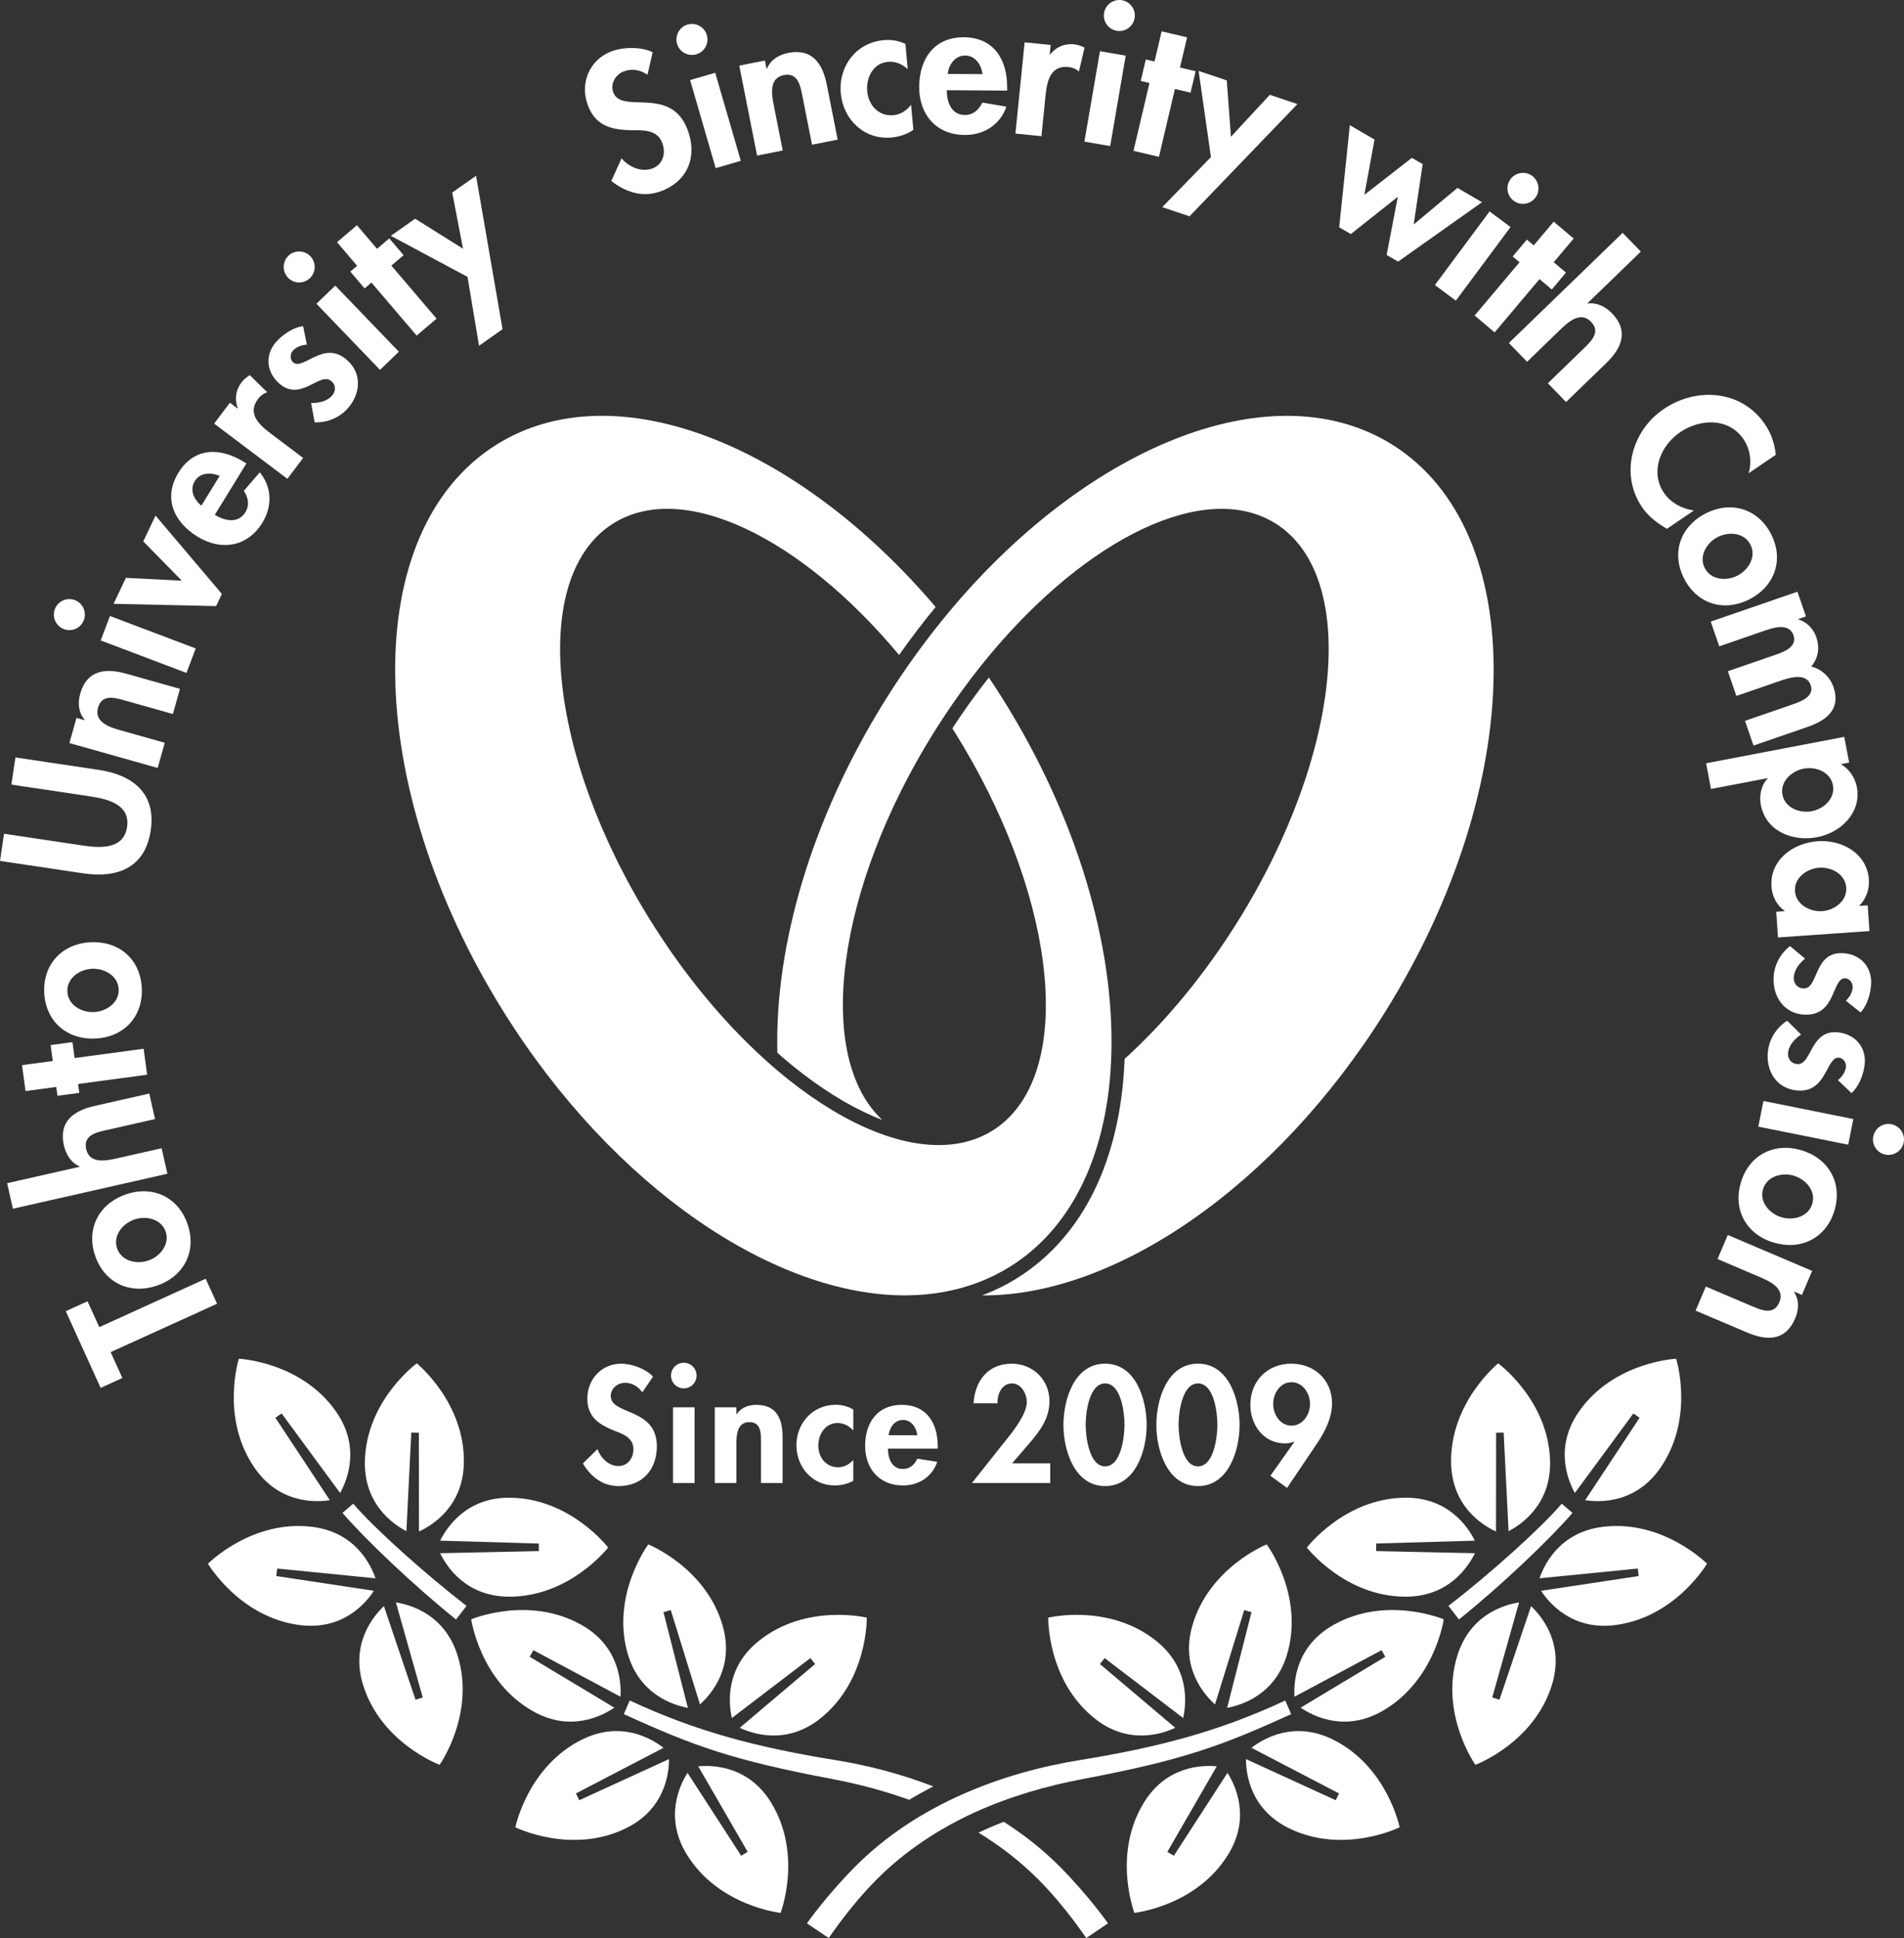 <?xml version="1.0" encoding="UTF-8"?>
<svg id="_レイヤー_2" data-name="レイヤー 2" xmlns="http://www.w3.org/2000/svg" viewBox="0 0 86.668 88.197">
  <rect x="0" y="0" width="86.668" height="88.197" fill="#333333" stroke="none"/>
  <defs>
    <style>
      .cls-1 {
        fill: #fff;
      }

      .cls-2 {
        fill: #fff;
      }

      .cls-3 {
        fill: #fff;
      }
    </style>
  </defs>
  <g id="_レイヤー_2-2" data-name=" レイヤー 2">
    <g id="_レイヤー_5" data-name=" レイヤー 5">
      <g>
        <g>
          <g>
            <path class="cls-2" d="M63.371,20.233c-5.356-3.347-13.654-.059-19.985,7.391-.134.158-.267.317-.399.479-.572.699-1.127,1.432-1.661,2.198-.121.174-.242.35-.361.527-.221.33-.439.664-.652,1.005-3.406,5.451-5.054,11.243-4.928,16.075.382.339.77.659,1.161.959,1.234.947,2.463,1.657,3.618,2.099-3.082-2.859-2.134-10.47,2.352-17.649.036-.057.072-.114.108-.171.12-.189.24-.376.363-.561.532-.804,1.088-1.567,1.661-2.284.133-.167.267-.33.402-.492,4.459-5.351,9.825-7.978,13.006-5.99,3.815,2.384,3.042,10.501-1.725,18.131-1.544,2.47-3.317,4.586-5.139,6.238-.176,4.581-1.891,8.099-4.889,9.973-.507.317-1.042.579-1.602.789,5.977.05,13.334-4.875,18.353-12.907,6.455-10.33,6.597-21.885.318-25.809h0Z"/>
            <path class="cls-1" d="M50.548,48.75c.02-.281.033-.565.041-.853.123-4.83-1.525-10.617-4.928-16.064-.212-.339-.429-.673-.649-1.001-.577.73-1.134,1.504-1.662,2.314.036.057.072.113.108.171,4.489,7.184,5.435,14.799,2.346,17.655-.192.177-.398.337-.621.476-.65.406-1.391.619-2.196.656-2.213.102-4.916-1.127-7.561-3.354-.215-.181-.43-.369-.643-.563-1.822-1.652-3.595-3.768-5.139-6.238-4.768-7.63-5.54-15.747-1.725-18.131,3.181-1.988,8.546.639,13.006,5.99.532-.756,1.087-1.485,1.664-2.185-6.33-7.45-14.628-10.738-19.985-7.391-6.279,3.924-6.137,15.479.318,25.809,5.019,8.032,12.377,12.958,18.354,12.907.585-.005,1.157-.058,1.713-.16,1.067-.196,2.072-.574,2.991-1.148,2.771-1.731,4.291-4.949,4.57-8.892l-.002.002Z"/>
          </g>
          <g>
            <path class="cls-3" d="M29.24,63.363c-.197-.267-.449-.435-.793-.435-.33,0-.646.252-.646.596,0,.891,2.098.519,2.098,2.294,0,1.059-.659,1.81-1.74,1.81-.729,0-1.263-.421-1.627-1.031l.667-.653c.14.407.512.772.954.772.421,0,.68-.358.68-.765,0-.547-.505-.701-.919-.863-.68-.281-1.179-.624-1.179-1.445,0-.877.652-1.585,1.543-1.585.47,0,1.122.231,1.445.589l-.484.715h.001Z"/>
            <path class="cls-3" d="M31.708,62.598c0,.323-.259.582-.582.582s-.582-.259-.582-.582c0-.316.259-.582.582-.582s.582.266.582.582ZM31.617,67.488h-.982v-3.444h.982v3.444Z"/>
            <path class="cls-3" d="M33.518,64.359h.014c.203-.309.547-.428.898-.428.926,0,1.192.652,1.192,1.452v2.104h-.982v-1.824c0-.414.021-.947-.533-.947-.582,0-.589.652-.589,1.066v1.705h-.982v-3.444h.982s0,.316,0,.316Z"/>
            <path class="cls-3" d="M38.841,65.095c-.21-.211-.421-.337-.722-.337-.554,0-.87.519-.87,1.024,0,.54.344.989.905.989.266,0,.512-.133.687-.33v.947c-.267.147-.547.21-.849.21-1.017,0-1.739-.835-1.739-1.824,0-1.024.75-1.845,1.789-1.845.273,0,.561.07.8.217v.949Z"/>
            <path class="cls-3" d="M40.419,65.923c0,.435.168.926.68.926.323,0,.526-.196.659-.47l.905.147c-.238.687-.842,1.073-1.564,1.073-1.066,0-1.719-.758-1.719-1.803s.554-1.866,1.669-1.866c1.13,0,1.635.835,1.635,1.873v.119h-2.266.001ZM41.759,65.313c-.049-.351-.274-.694-.652-.694-.393,0-.61.337-.659.694h1.312,0Z"/>
            <path class="cls-3" d="M47.805,66.59v.898h-3.563l1.347-1.698c.372-.463,1.15-1.382,1.15-1.978,0-.379-.246-.856-.68-.856-.463,0-.674.505-.652.905h-1.094c.07-1.017.652-1.803,1.739-1.803.968,0,1.719.737,1.719,1.705,0,.779-.435,1.361-.919,1.922l-.779.905h1.733-.001Z"/>
            <path class="cls-3" d="M52.195,64.85c0,1.129-.491,2.778-1.894,2.778s-1.894-1.649-1.894-2.778c0-1.136.477-2.792,1.894-2.792s1.894,1.655,1.894,2.792ZM49.418,64.836c0,.526.154,1.894.884,1.894.737,0,.884-1.368.884-1.894,0-.533-.147-1.88-.884-1.88-.73,0-.884,1.347-.884,1.88Z"/>
            <path class="cls-3" d="M56.424,64.85c0,1.129-.491,2.778-1.894,2.778s-1.894-1.649-1.894-2.778c0-1.136.477-2.792,1.894-2.792s1.894,1.655,1.894,2.792ZM53.647,64.836c0,.526.154,1.894.884,1.894.736,0,.884-1.368.884-1.894,0-.533-.147-1.88-.884-1.88-.73,0-.884,1.347-.884,1.88Z"/>
            <path class="cls-3" d="M57.827,67.158l1.087-1.536-.014-.014c-.119.049-.266.077-.414.077-.968,0-1.571-.842-1.571-1.754,0-1.094.779-1.873,1.866-1.873,1.045,0,1.852.737,1.852,1.803,0,.631-.302,1.256-.645,1.768l-1.403,2.083s-.758-.554-.758-.554ZM57.953,63.889c0,.477.316.989.835.989s.842-.512.842-.989-.323-.989-.842-.989-.835.512-.835.989Z"/>
          </g>
          <g>
            <path class="cls-3" d="M9.363,58.193l.517,1.137-4.844,2.203.535,1.176-.99.45-1.587-3.49.99-.45.535,1.176,4.844-2.203h0Z"/>
            <path class="cls-3" d="M5.711,54.36c1.219-.43,2.386.096,2.821,1.331s-.145,2.376-1.364,2.806c-1.227.432-2.397-.102-2.829-1.328-.432-1.227.145-2.376,1.372-2.808h0ZM6.767,57.358c.529-.186.974-.74.771-1.317s-.897-.729-1.426-.543c-.545.192-.982.743-.779,1.32s.889.732,1.434.54Z"/>
            <path class="cls-3" d="M.326,53.844l3.3-.747-.004-.017c-.386-.165-.619-.54-.713-.954-.248-1.095.452-1.584,1.397-1.798l2.488-.563.263,1.161-2.156.488c-.489.111-1.125.229-.977.884.156.688.929.522,1.418.411l2.015-.456.263,1.161-7.032,1.592-.263-1.161h.001Z"/>
            <path class="cls-3" d="M6.538,47.727l.159,1.18-3.143.423.055.404-.994.134-.054-.404-1.399.188-.159-1.18,1.399-.188-.098-.725.994-.134.098.724,3.143-.423h-.001Z"/>
            <path class="cls-3" d="M4.14,42.879c1.291-.058,2.256.784,2.315,2.092.058,1.308-.828,2.233-2.119,2.29-1.3.058-2.265-.792-2.323-2.092s.828-2.233,2.127-2.291h0ZM4.282,46.056c.561-.025,1.147-.426,1.12-1.037-.027-.612-.647-.958-1.208-.933-.577.026-1.155.426-1.128,1.038s.639.959,1.216.933h0Z"/>
            <path class="cls-3" d="M0,39.178l.184-1.236,3.549.53c.782.117,1.894.214,2.051-.837.157-1.051-.935-1.283-1.717-1.4l-3.549-.53.185-1.236,3.792.566c1.547.231,2.618,1.061,2.365,2.76-.254,1.699-1.52,2.18-3.068,1.949C3.792,39.744,0,39.178,0,39.178Z"/>
            <path class="cls-3" d="M3.85,32.774l.005-.016c-.293-.339-.319-.779-.204-1.188.304-1.08,1.153-1.176,2.086-.914l2.455.692-.323,1.145-2.127-.599c-.483-.136-1.098-.336-1.28.31-.191.679.567.902,1.05,1.038l1.988.56-.323,1.145-4.018-1.132.323-1.146.368.104h0Z"/>
            <path class="cls-3" d="M3.406,27.309c.366.138.549.544.41.91-.138.366-.544.549-.91.41-.358-.136-.549-.544-.41-.91.138-.366.552-.546.91-.41ZM8.909,29.51l-.421,1.113-3.904-1.478.421-1.113,3.904,1.478Z"/>
            <path class="cls-3" d="M8.278,26.426l-1.757-1.788.559-1.175,3.02,3.566-.263.553-4.668-.104.563-1.182,2.547.13h0Z"/>
            <path class="cls-3" d="M9.779,23.429c.449.276,1.063.414,1.388-.115.205-.333.131-.668-.067-.979l.726-.841c.558.683.574,1.55.115,2.296-.677,1.101-1.873,1.293-2.952.63s-1.575-1.757-.867-2.908c.717-1.166,1.899-1.157,2.971-.498l.123.076-1.438,2.339h0ZM9.999,21.658c-.393-.172-.891-.158-1.131.233-.249.406-.04.844.298,1.122l.833-1.354h0Z"/>
            <path class="cls-3" d="M10.812,18.588l.01-.014c-.149-.41-.097-.818.17-1.171.102-.136.239-.246.378-.332l.795.781c-.168.054-.311.159-.419.302-.496.658.036,1.166.552,1.555l1.5,1.131-.717.95-3.333-2.513.717-.95.346.261h0Z"/>
            <path class="cls-3" d="M13.969,15.682c-.234.019-.476.098-.635.275-.131.145-.147.393.005.529.228.204.58-.062,1.003-.253.429-.198.928-.321,1.465.161.69.619.601,1.544.017,2.196-.375.418-.928.652-1.501.629l-.162-.876c.343,0,.718-.075.951-.335.176-.196.185-.474-.018-.655-.272-.244-.613.009-1.024.2s-.873.336-1.372-.112c-.582-.522-.643-1.307-.121-1.889.295-.329.771-.656,1.219-.71l.172.839h0Z"/>
            <path class="cls-3" d="M14.127,11.659c.271.282.263.727-.019.998s-.727.263-.998-.019c-.265-.276-.263-.727.019-.998s.732-.257.998.019ZM18.156,16.006l-.858.825-2.895-3.008.858-.825s2.895,3.008,2.895,3.008Z"/>
            <path class="cls-3" d="M19.872,14.5l-.906.772-2.058-2.413-.311.265-.651-.763.311-.265-.916-1.074.906-.772.916,1.074.556-.475.651.764-.556.474s2.058,2.413,2.058,2.413Z"/>
            <path class="cls-3" d="M17.792,10.732l1.105-.779,2.179,1.366-.491-2.556,1.084-.764,1.206,6.982-1.07.754-.524-3.135-3.49-1.868h0Z"/>
            <path class="cls-3" d="M29.473,3.397c-.338-.216-.697-.295-1.086-.145-.373.144-.619.567-.469.956.389,1.007,2.598-.33,3.373,1.677.463,1.197.045,2.334-1.176,2.806-.825.319-1.611.076-2.29-.455l.468-1.029c.336.399.916.648,1.416.455.476-.184.613-.702.435-1.161-.239-.619-.877-.572-1.416-.574-.892-.02-1.605-.191-1.963-1.118-.383-.991.045-2.077,1.052-2.466.531-.205,1.37-.229,1.891.035l-.234,1.02h0Z"/>
            <path class="cls-3" d="M32.174,1.598c.109.376-.105.765-.481.874-.376.109-.765-.105-.874-.481-.107-.367.105-.765.481-.874.376-.109.768.113.874.481ZM33.72,7.319l-1.143.332-1.164-4.008,1.143-.332s1.164,4.008,1.164,4.008Z"/>
            <path class="cls-3" d="M34.893,3.131l.017-.003c.169-.415.55-.637.966-.72,1.1-.218,1.571.495,1.759,1.445l.495,2.501-1.167.231-.429-2.168c-.097-.492-.198-1.13-.857-1-.692.137-.547.914-.449,1.406l.401,2.026-1.167.231-.811-4.094,1.167-.231.074.375h.001Z"/>
            <path class="cls-3" d="M41.318,3.141c-.277-.23-.545-.359-.909-.325-.669.062-.992.724-.935,1.333.061.652.525,1.155,1.203,1.092.322-.03.603-.218.793-.475l.106,1.143c-.305.208-.637.315-1.001.349-1.227.114-2.193-.813-2.303-2.006-.115-1.236.699-2.31,1.952-2.426.33-.031.685.022.989.173l.106,1.143h0Z"/>
            <path class="cls-3" d="M43.097,4.104c-.003.527.197,1.123.817,1.128.391.002.639-.234.803-.564l1.095.186c-.294.831-1.028,1.294-1.904,1.288-1.292-.008-2.076-.932-2.068-2.198.008-1.266.686-2.257,2.038-2.248,1.368.009,1.974,1.024,1.966,2.282v.145l-2.746-.018h-.001ZM44.725,3.375c-.057-.425-.326-.844-.785-.847-.476-.003-.742.403-.805.836l1.59.01h0Z"/>
            <path class="cls-3" d="M47.781,2.477l.017.002c.273-.34.649-.507,1.089-.463.169.017.334.076.48.151l-.255,1.085c-.133-.116-.298-.184-.475-.202-.82-.083-.978.636-1.043,1.279l-.189,1.869-1.184-.119.419-4.153,1.184.119-.043.431h0Z"/>
            <path class="cls-3" d="M50.534,6.647l-1.173-.202.707-4.115,1.173.202s-.707,4.115-.707,4.115ZM51.647.825c-.066.386-.43.642-.815.576s-.642-.43-.576-.815c.065-.377.43-.642.815-.576.385.066.641.438.576.815Z"/>
            <path class="cls-3" d="M52.755,7.137l-1.159-.273.727-3.087-.397-.094.23-.976.397.093.323-1.374,1.159.273-.324,1.374.712.168-.23.976-.712-.168-.727,3.087h0Z"/>
            <path class="cls-3" d="M54.559,3.229l1.282.43.19,2.565,1.769-1.909,1.258.421-4.912,5.107-1.242-.416,2.217-2.279-.561-3.918h0Z"/>
            <path class="cls-3" d="M62.105,8.866l2.161-1.683.492.287-.408,2.744,1.993-1.663,1.116.651-3.819,2.704-.522-.304.509-2.646-2.139,1.696-.529-.308.484-4.648,1.124.655s-.462,2.515-.462,2.515Z"/>
            <path class="cls-3" d="M66.269,13.682l-.955-.71,2.489-3.35.955.71s-2.489,3.35-2.489,3.35ZM69.891,8.992c-.233.314-.673.379-.987.146s-.379-.673-.146-.987c.228-.307.673-.379.987-.146.314.233.374.68.146.987Z"/>
            <path class="cls-3" d="M68.034,15.126l-.91-.767,2.043-2.425-.312-.263.646-.767.312.263.909-1.079.91.767-.909,1.079.559.471-.646.767-.559-.471-2.043,2.425Z"/>
            <path class="cls-3" d="M74.689,11.449l-2.43,2.353.012.012c.416-.059.809.139,1.105.445.78.806.437,1.588-.259,2.262l-1.832,1.774-.828-.855,1.588-1.537c.36-.349.842-.78.375-1.262-.491-.507-1.065.037-1.425.386l-1.484,1.437-.828-.855,5.179-5.013.828.855v-.002Z"/>
            <path class="cls-3" d="M79.594,21.538c.156-.527.07-1.106-.23-1.549-.674-.991-1.975-.94-2.888-.319-.893.607-1.385,1.804-.73,2.767.301.443.834.728,1.36.792l-1.23.836c-.445-.263-.842-.558-1.133-.987-1.013-1.491-.476-3.469.986-4.462,1.505-1.022,3.555-.863,4.61.69.282.415.446.899.493,1.391l-1.237.841h0Z"/>
            <path class="cls-3" d="M79.636,27.271c-1.15.59-2.378.227-2.975-.938-.598-1.165-.177-2.374.972-2.964,1.157-.594,2.389-.223,2.983.934s.177,2.374-.98,2.968ZM78.184,24.442c-.499.256-.865.864-.586,1.409.279.544.987.602,1.486.345.514-.264.873-.869.593-1.413-.28-.545-.98-.606-1.494-.342h0Z"/>
            <path class="cls-3" d="M81.853,28.173l.005.016c.388.109.69.436.815.798.169.49.101.945-.228,1.347.469.108.857.478,1.015.936.347,1.004-.323,1.514-1.183,1.811l-2.459.848-.388-1.125,2.073-.715c.386-.133,1.109-.356.918-.91-.211-.611-1.036-.317-1.446-.176l-1.937.668-.388-1.125,2.001-.69c.386-.133,1.19-.357.988-.943-.216-.627-1.025-.312-1.443-.168l-1.937.668-.388-1.125,3.946-1.361.388,1.125-.354.122h.002Z"/>
            <path class="cls-3" d="M83.795,34.776c.368.207.644.604.727,1.038.222,1.161-.728,2.078-1.806,2.284-1.119.214-2.335-.264-2.567-1.475-.08-.418.019-.895.309-1.193l-.003-.017-2.572.491-.223-1.169,6.288-1.202.223,1.169-.376.072v.002ZM82.473,36.915c.551-.105,1.074-.586.959-1.187s-.778-.855-1.329-.75-1.082.588-.967,1.189c.115.601.786.854,1.337.748Z"/>
            <path class="cls-3" d="M80.932,42.661l-.081-1.17.382-.027v-.017c-.349-.231-.567-.659-.597-1.092-.085-1.221.978-1.994,2.105-2.073,1.102-.077,2.246.551,2.329,1.747.03.433-.126.886-.445,1.198l.39-.027.081,1.17-4.164.29h0ZM82.945,41.464c.56-.039,1.135-.462,1.093-1.073-.043-.611-.671-.942-1.23-.903-.56.039-1.144.455-1.102,1.065s.68.95,1.239.911Z"/>
            <path class="cls-3" d="M84.021,45.542c.167-.164.303-.381.311-.619.007-.195-.139-.396-.343-.403-.306-.011-.406.42-.608.838-.202.427-.506.842-1.228.817-.926-.032-1.453-.799-1.422-1.674.019-.561.293-1.096.748-1.446l.686.568c-.263.221-.503.518-.515.867-.009.263.162.482.434.492.365.013.465-.401.658-.811s.454-.818,1.125-.795c.782.027,1.332.591,1.305,1.372-.015.442-.171.998-.48,1.327l-.671-.534h0Z"/>
            <path class="cls-3" d="M83.66,49.154c.181-.149.335-.352.364-.589.024-.194-.103-.407-.306-.432-.304-.038-.442.382-.68.781-.239.407-.579.793-1.295.704-.919-.115-1.375-.925-1.267-1.794.069-.557.39-1.065.873-1.373l.633.627c-.282.196-.547.472-.59.817-.033.261.118.494.388.528.363.045.499-.358.727-.749.229-.391.525-.774,1.191-.691.776.097,1.274.707,1.177,1.483-.055.439-.259.978-.596,1.279l-.62-.591h0Z"/>
            <path class="cls-3" d="M80.036,51.27l.234-1.167,4.092.822-.234,1.167-4.092-.822ZM85.823,52.545c-.384-.077-.63-.447-.553-.831.077-.383.447-.63.831-.553.375.075.63.447.553.831-.077.383-.456.628-.831.553Z"/>
            <path class="cls-3" d="M80.75,56.551c-1.24-.364-1.88-1.474-1.51-2.73.369-1.256,1.507-1.843,2.747-1.479,1.248.367,1.885,1.484,1.519,2.732s-1.507,1.843-2.755,1.476h0ZM81.646,53.501c-.538-.158-1.223.031-1.395.618-.173.587.301,1.116.839,1.275.555.163,1.231-.028,1.403-.615.173-.587-.293-1.114-.848-1.277h0Z"/>
            <path class="cls-3" d="M81.67,58.78l-.007.016c.248.373.218.813.051,1.204-.439,1.032-1.293,1.02-2.185.641l-2.347-.998.466-1.095,2.034.865c.462.196,1.046.473,1.309-.145.276-.649-.448-.966-.91-1.163l-1.901-.809.466-1.095,3.841,1.634-.466,1.095-.352-.15h0Z"/>
          </g>
          <g>
            <path class="cls-3" d="M71.089,68.43c-.946,1.109-3.236,3.168-5.158,4.651l.48.617c1.935-1.55,4.193-3.708,5.167-4.85l-.49-.418h0Z"/>
            <path class="cls-3" d="M37.724,88.197l-.992-.671c.037-.053.924-1.306,2.211-2.598,2.825-2.836,6.722-4.268,10.184-4.827,3.566-.576,6.362-1.306,9.378-2.716l.267.62c-3.191,1.459-4.954,2.097-9.47,2.951-3.312.626-6.763,1.929-9.405,4.581-1.228,1.232-2.164,2.648-2.172,2.66h0Z"/>
            <path class="cls-3" d="M57.658,70.282s-2.638,1.055-3.391,3.722c-.533,1.888.536,3.109,1.039,3.56l1.33-4.293.332.094-1.111,4.355c.664-.121,2.214-.604,2.747-2.492.753-2.667-.945-4.946-.945-4.946h-.001Z"/>
            <path class="cls-3" d="M47.715,73.615s-.061,2.841,2.099,4.577c1.529,1.229,3.071.723,3.683.436l-3.431-2.903.216-.269,3.574,2.726c.148-.659.31-2.274-1.219-3.502-2.16-1.736-4.921-1.065-4.921-1.065h0Z"/>
            <path class="cls-3" d="M51.637,87.05s2.826-.301,4.273-2.664c1.024-1.673.326-3.138-.036-3.708l-2.443,3.773-.294-.18,2.249-3.891c-.672-.063-2.294-.019-3.319,1.654-1.447,2.363-.43,5.017-.43,5.017h0Z"/>
            <path class="cls-3" d="M63.71,83.155s-.566-2.785-3.056-4.002c-1.762-.862-3.155-.028-3.688.386l3.986,2.076-.151.309-4.086-1.872c0,.675.198,2.286,1.96,3.148,2.489,1.218,5.035-.045,5.035-.045Z"/>
            <path class="cls-3" d="M65.717,73.691s-2.618-1.106-5.029.261c-1.706.967-1.805,2.587-1.765,3.261l3.965-2.117.17.3-3.853,2.315c.558.381,1.998,1.128,3.705.161,2.411-1.367,2.807-4.18,2.807-4.18h0Z"/>
            <path class="cls-3" d="M68.196,62.043s-2.21,1.786-2.142,4.557c.048,1.961,1.429,2.813,2.043,3.095l.004-4.495.344-.008.223,4.489c.599-.312,1.937-1.23,1.89-3.191-.067-2.77-2.362-4.447-2.362-4.447Z"/>
            <path class="cls-3" d="M59.487,70.425s1.74,2.246,4.511,2.236c1.961-.007,2.842-1.371,3.137-1.978l-4.494-.097v-.344l4.491-.13c-.299-.605-1.189-1.962-3.151-1.955-2.771.01-4.495,2.269-4.495,2.269h.001Z"/>
            <path class="cls-3" d="M67.157,80.312s2.664-.988,3.484-3.635c.58-1.874-.457-3.122-.949-3.585l-1.438,4.258-.329-.102,1.221-4.326c-.667.104-2.228.548-2.809,2.421-.82,2.647.819,4.968.819,4.968h0Z"/>
            <path class="cls-3" d="M77.699,71.159s-1.998-2.02-4.748-1.676c-1.946.244-2.656,1.703-2.875,2.342l4.473-.445.043.342-4.444.671c.37.565,1.417,1.805,3.364,1.561,2.75-.344,4.189-2.794,4.189-2.794h-.002Z"/>
            <path class="cls-3" d="M76.295,61.833s-2.839.132-4.424,2.405c-1.122,1.609-.513,3.113-.185,3.704l2.664-3.62.283.197-2.477,3.75c.667.103,2.289.155,3.411-1.453,1.585-2.273.729-4.982.729-4.982h-.001Z"/>
          </g>
          <g>
            <path class="cls-3" d="M16.079,68.43c.946,1.109,3.236,3.168,5.158,4.651l-.48.617c-1.935-1.55-4.193-3.708-5.167-4.85l.49-.418h0Z"/>
            <path class="cls-3" d="M29.51,70.282s2.638,1.055,3.391,3.722c.533,1.888-.536,3.109-1.039,3.56l-1.33-4.293-.332.094,1.111,4.355c-.664-.121-2.214-.604-2.747-2.492-.753-2.667.945-4.946.945-4.946h.001Z"/>
            <path class="cls-3" d="M39.453,73.615s.061,2.841-2.099,4.577c-1.529,1.229-3.071.723-3.682.436l3.431-2.903-.216-.269-3.574,2.726c-.148-.659-.31-2.274,1.219-3.502,2.16-1.736,4.921-1.065,4.921-1.065Z"/>
            <path class="cls-3" d="M35.531,87.05s-2.826-.301-4.272-2.664c-1.024-1.673-.326-3.138.036-3.708l2.443,3.773.294-.18-2.249-3.891c.672-.063,2.294-.019,3.319,1.654,1.447,2.363.43,5.017.43,5.017h0Z"/>
            <path class="cls-3" d="M23.458,83.155s.566-2.785,3.056-4.002c1.762-.862,3.155-.028,3.688.386l-3.986,2.076.151.309,4.086-1.872c0,.675-.198,2.286-1.96,3.148-2.489,1.218-5.035-.045-5.035-.045Z"/>
            <path class="cls-3" d="M21.451,73.691s2.618-1.106,5.028.261c1.706.967,1.806,2.587,1.765,3.261l-3.965-2.117-.17.3,3.853,2.315c-.558.381-1.998,1.128-3.705.161-2.411-1.367-2.807-4.18-2.807-4.18h.001Z"/>
            <path class="cls-3" d="M18.971,62.043s2.21,1.786,2.143,4.557c-.048,1.961-1.429,2.813-2.043,3.095l-.005-4.495-.344-.008-.223,4.489c-.599-.312-1.937-1.23-1.89-3.191.067-2.77,2.362-4.447,2.362-4.447Z"/>
            <path class="cls-3" d="M27.681,70.425s-1.74,2.246-4.511,2.236c-1.962-.007-2.842-1.371-3.137-1.978l4.494-.097v-.344l-4.491-.13c.299-.605,1.189-1.962,3.151-1.955,2.771.01,4.495,2.269,4.495,2.269h0Z"/>
            <path class="cls-3" d="M20.011,80.312s-2.664-.988-3.484-3.635c-.58-1.874.457-3.122.949-3.585l1.438,4.258.329-.102-1.221-4.326c.667.104,2.228.548,2.809,2.421.82,2.647-.819,4.968-.819,4.968h0Z"/>
            <path class="cls-3" d="M9.469,71.159s1.998-2.02,4.748-1.676c1.946.244,2.656,1.703,2.875,2.342l-4.473-.445-.043.342,4.444.671c-.37.565-1.417,1.805-3.364,1.561-2.75-.344-4.189-2.794-4.189-2.794h.002Z"/>
            <path class="cls-3" d="M10.873,61.833s2.838.132,4.424,2.405c1.122,1.609.513,3.113.185,3.704l-2.664-3.62-.283.197,2.477,3.75c-.667.103-2.289.155-3.412-1.453-1.585-2.273-.728-4.982-.728-4.982h.001Z"/>
          </g>
        </g>
        <g>
          <path class="cls-3" d="M41.386,81.905c.355-.214.721-.417,1.098-.61-1.484-.574-3.001-.962-4.443-1.195-3.566-.576-6.362-1.306-9.378-2.716l-.267.62c3.191,1.459,4.954,2.097,9.47,2.951,1.17.221,2.357.53,3.52.95Z"/>
          <path class="cls-3" d="M45.691,82.905c-.395.153-.779.318-1.15.494.971.591,1.892,1.296,2.73,2.138,1.228,1.232,2.164,2.648,2.172,2.66l.992-.671c-.037-.053-.924-1.306-2.211-2.598-.774-.777-1.63-1.445-2.533-2.022h0Z"/>
        </g>
      </g>
    </g>
  </g>
</svg>